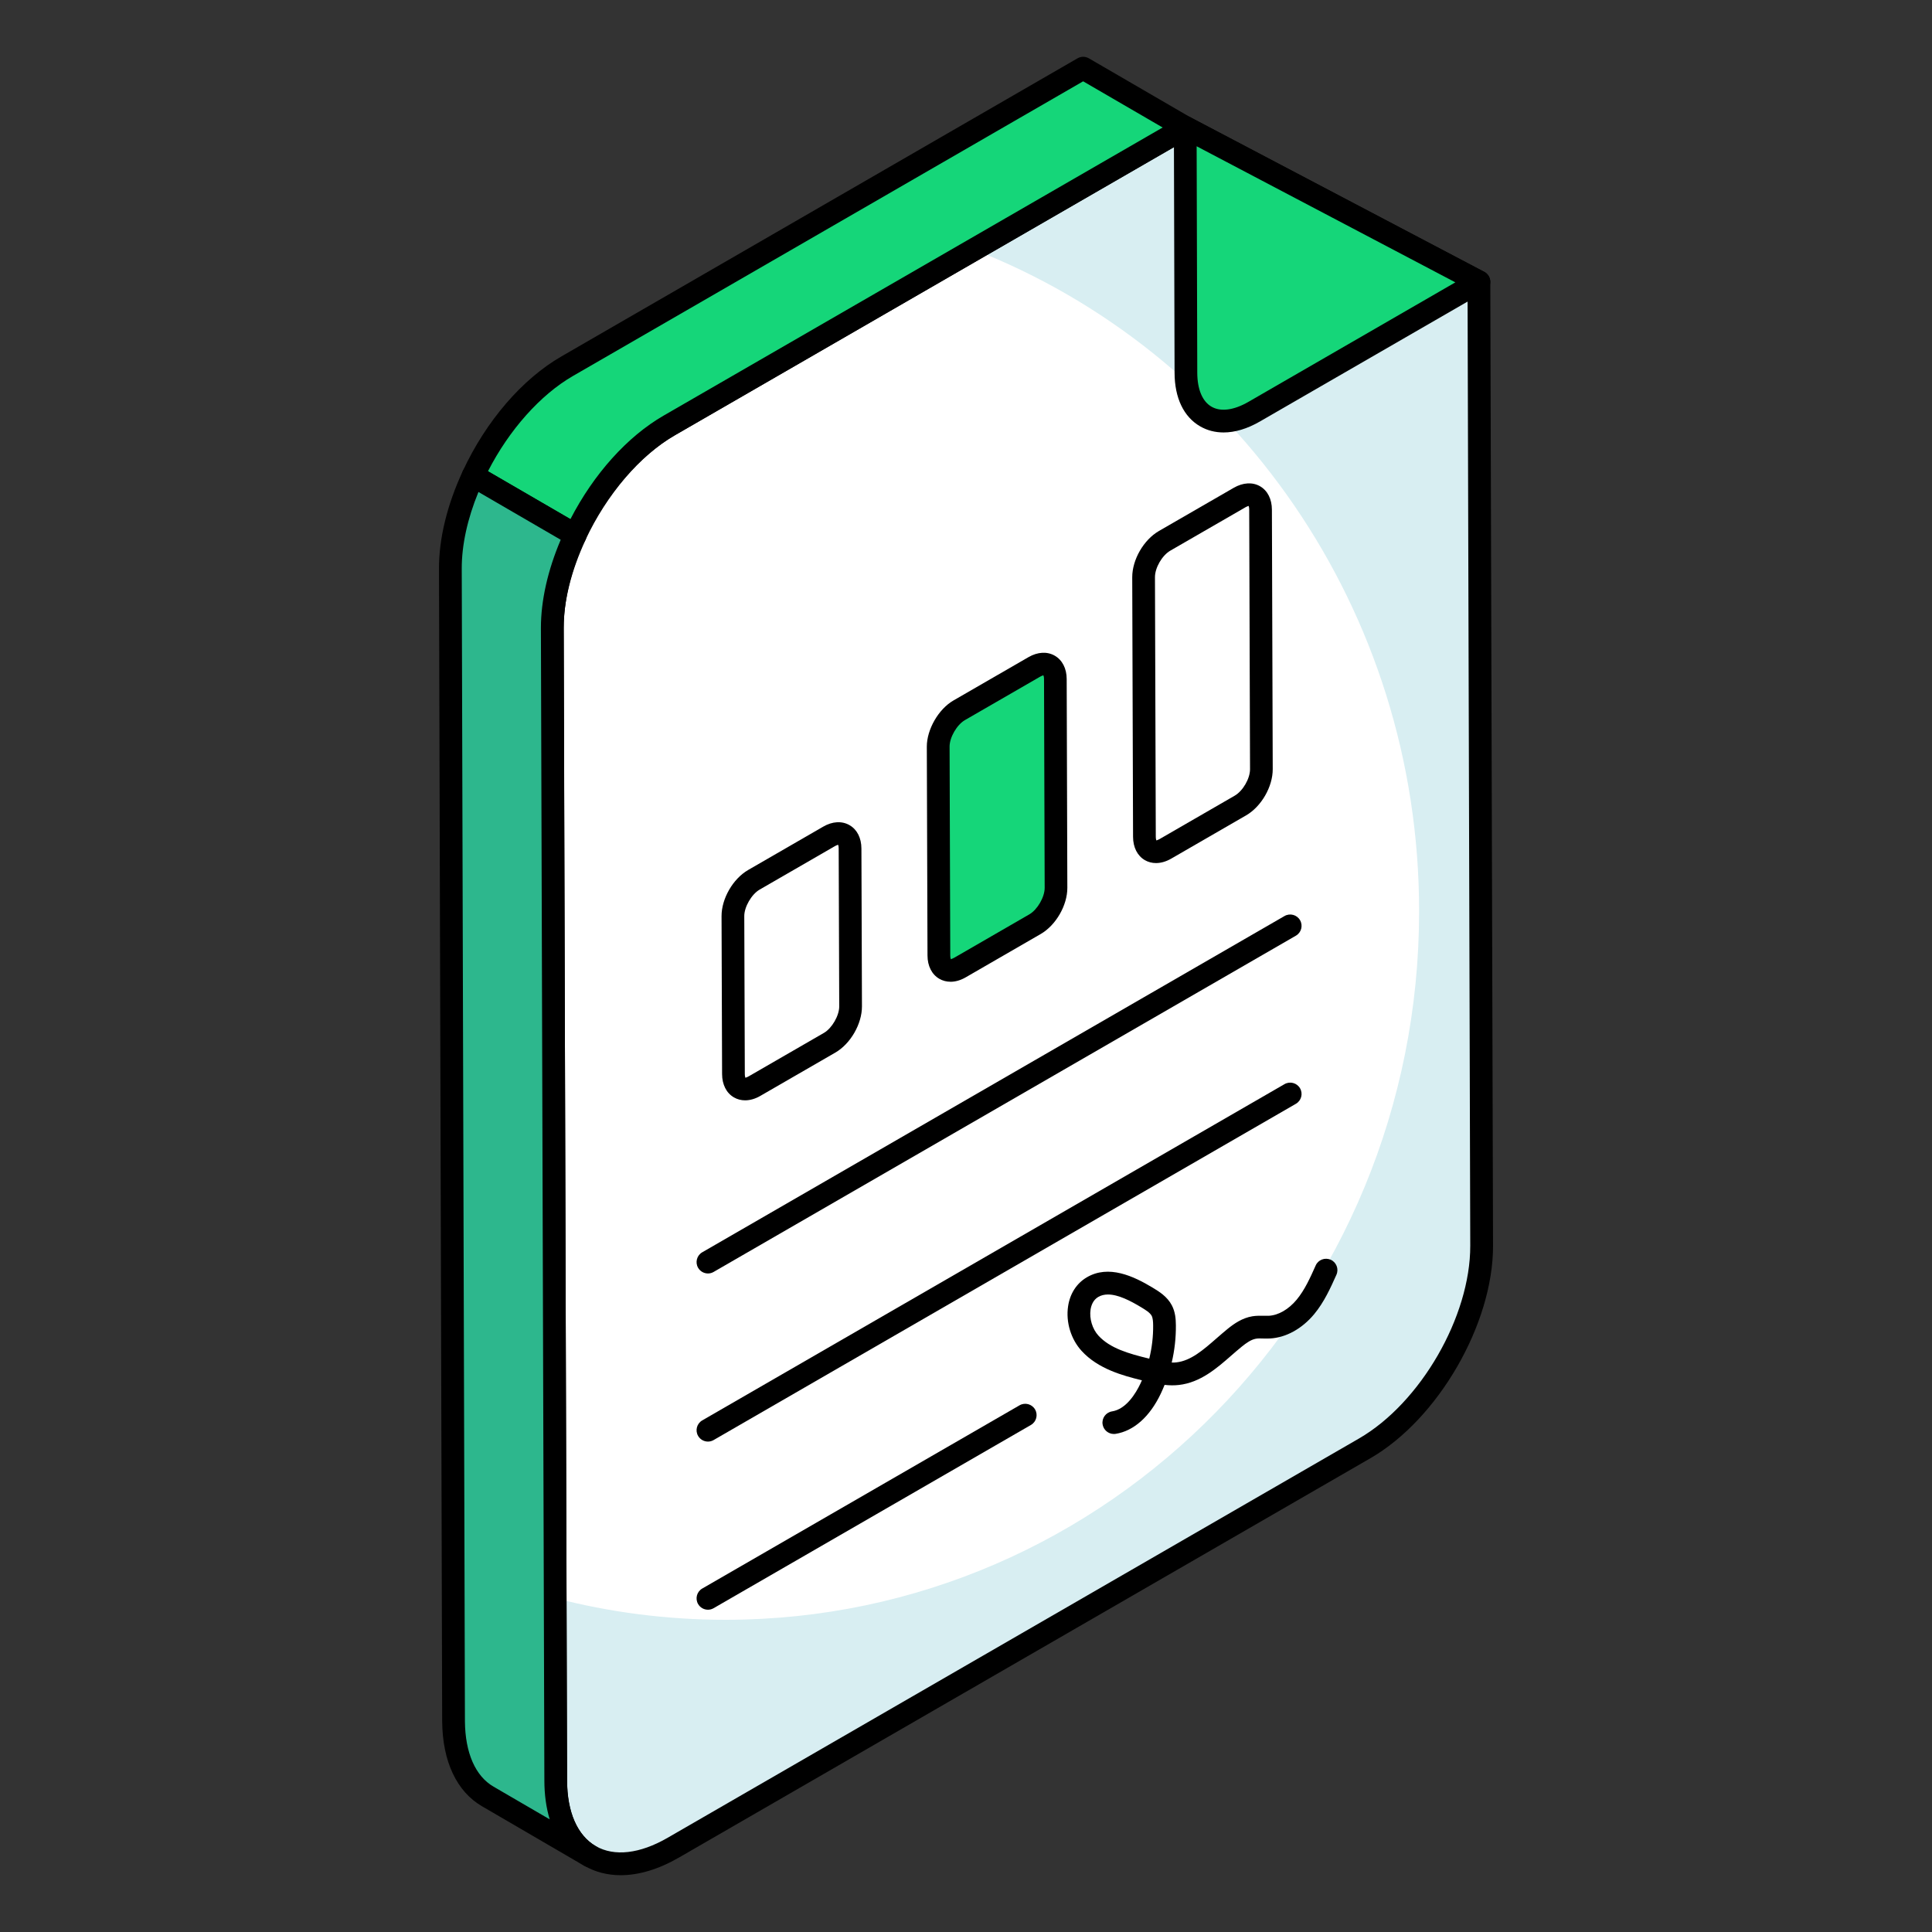 <svg id="Layer_1" enable-background="new 0 0 68 68" viewBox="0 0 68 68" xmlns="http://www.w3.org/2000/svg" width="300" height="300" version="1.1" xmlns:xlink="http://www.w3.org/1999/xlink" xmlns:svgjs="http://svgjs.dev/svgjs"><rect x="0" y="0" width="68" height="68" fill="#333333" stroke="none"/><g width="100%" height="100%" transform="matrix(1,0,0,1,0,0)"><g><g><path d="m41.716 4.485 10.337 5.437.096 33.924c.007 2.624-1.841 5.819-4.117 7.134l-24.336 14.054c-2.277 1.315-4.13.258-4.138-2.366l-.115-40.564c-.007-2.624 1.834-5.815 4.111-7.13z" fill="#ffffff" fill-opacity="1" data-original-color="#ffffffff" stroke="none" stroke-opacity="1"/></g><g><path d="m52.148 43.843c.01 2.63-1.844 5.82-4.116 7.134l-24.341 14.055c-2.272 1.315-4.127.265-4.137-2.364l-.02-6.421c1.916.499 3.933.764 6.001.764 13.48 0 24.413-11.17 24.413-24.939 0-10.63-6.511-19.711-15.671-23.288l7.438-4.301 10.342 5.442z" fill="#d8eef2" fill-opacity="1" data-original-color="#e9edf4ff" stroke="none" stroke-opacity="1"/></g><g><path d="m21.846 66.001c-.462 0-.893-.109-1.275-.33-.907-.522-1.409-1.588-1.413-3.003l-.115-40.563c-.008-2.746 1.926-6.1 4.311-7.478l18.163-10.489c.12-.069.266-.072.386-.008l10.337 5.437c.131.069.213.205.214.353l.096 33.924c.008 2.746-1.928 6.102-4.317 7.481l-24.336 14.055c-.715.413-1.413.621-2.05.621zm19.879-61.06-17.972 10.378c-2.164 1.25-3.918 4.292-3.911 6.783l.115 40.563c.003 1.117.363 1.938 1.012 2.312.653.375 1.55.272 2.526-.291l24.336-14.055c2.167-1.252 3.925-4.296 3.917-6.787l-.095-33.683z" fill="#000000" fill-opacity="1" data-original-color="#000000ff" stroke="none" stroke-opacity="1"/></g><g><g><path d="m41.716 4.485 10.337 5.437-7.911 4.568c-1.321.763-2.397.156-2.402-1.369z" fill="#15d679" fill-opacity="1" data-original-color="#ffd63cff" stroke="none" stroke-opacity="1"/></g><g><path d="m43.066 15.221c-.297 0-.575-.071-.823-.214-.58-.333-.9-1.003-.902-1.885l-.024-8.636c-0-.14.073-.271.193-.343.119-.073.269-.078.393-.012l10.337 5.437c.129.068.211.2.214.346.003.146-.074.281-.2.354l-7.911 4.568c-.443.256-.877.385-1.277.385zm-.948-10.073.022 7.972c.002.584.18 1.009.501 1.194.324.187.786.126 1.3-.17l7.283-4.206z" fill="#000000" fill-opacity="1" data-original-color="#000000ff" stroke="none" stroke-opacity="1"/></g></g><g><g><path d="m23.554 14.976 18.167-10.487-3.597-2.089-18.157 10.487c-1.366.787-2.566 2.25-3.315 3.859l3.594 2.087c.749-1.607 1.947-3.07 3.307-3.857z" fill="#15d679" fill-opacity="1" data-original-color="#ffd63cff" stroke="none" stroke-opacity="1"/></g><g><path d="m20.247 19.233c-.07 0-.139-.018-.201-.054l-3.594-2.087c-.179-.104-.249-.327-.162-.515.821-1.765 2.089-3.236 3.478-4.037l18.156-10.487c.124-.073.276-.072.401 0l3.596 2.089c.124.071.2.204.199.346 0 .143-.076.274-.2.346l-18.167 10.487c-1.226.709-2.401 2.084-3.146 3.68-.047.102-.135.179-.243.213-.039.012-.08.018-.12.018zm-3.071-2.646 2.901 1.685c.821-1.589 1.999-2.903 3.277-3.642l17.568-10.142-2.799-1.626-17.956 10.371c-1.146.661-2.247 1.898-2.992 3.354z" fill="#000000" fill-opacity="1" data-original-color="#000000ff" stroke="none" stroke-opacity="1"/></g></g><g><g><path d="m16.653 16.746c-.501 1.078-.806 2.22-.802 3.275l.112 40.563c.01 1.305.469 2.222 1.213 2.65l3.587 2.089c-.744-.438-1.202-1.355-1.202-2.66l-.122-40.563c0-1.051.306-2.19.809-3.267z" fill="#2db78d" fill-opacity="1" data-original-color="#f4c531ff" stroke="none" stroke-opacity="1"/></g><g><path d="m20.762 65.723c-.068 0-.138-.018-.201-.054l-.002-.001s0 0 0-0l-3.584-2.088c-.898-.516-1.4-1.579-1.412-2.992l-.112-40.566c-.004-1.064.286-2.256.839-3.445.047-.102.136-.179.243-.213.108-.035.224-.021.321.036l3.594 2.087c.179.104.25.327.162.515-.504 1.082-.771 2.153-.771 3.098l.122 40.562c0 1.112.357 1.934 1.006 2.316.19.112.253.356.142.547-.074.127-.208.198-.346.198zm-3.922-48.407c-.389.945-.591 1.873-.588 2.703l.112 40.564c.009 1.115.369 1.934 1.012 2.304l1.972 1.148c-.124-.408-.188-.868-.188-1.372l-.122-40.562c0-.962.24-2.028.697-3.103z" fill="#000000" fill-opacity="1" data-original-color="#000000ff" stroke="none" stroke-opacity="1"/></g></g><g><g><g><g><g><path d="m43.625 17.515c.412-.238.742-.049.744.424l.029 9.134c.001.473-.327 1.042-.739 1.28l-2.635 1.522c-.412.238-.742.049-.744-.424l-.029-9.134c-.001-.473.327-1.042.739-1.28z" fill="#ffffff" fill-opacity="1" data-original-color="#ffffffff" stroke="none" stroke-opacity="1"/><path d="m40.687 30.377c-.139 0-.272-.034-.39-.102-.264-.152-.417-.452-.417-.823l-.029-9.134c-.001-.619.402-1.318.938-1.628l2.635-1.521 0-0c.324-.187.662-.207.926-.054.264.152.416.452.417.823l.029 9.134c.002.618-.401 1.317-.938 1.627l-2.635 1.522c-.18.104-.363.156-.537.156zm.019-.787h.01zm3.119-11.729-2.635 1.521c-.288.167-.54.603-.539.933l.029 9.133c0.0.079.015.119.022.133.007-.006.05-.014.121-.054l2.635-1.522c.288-.167.54-.602.539-.932l-.029-9.134c-0-.079-.015-.119-.022-.133-.007.006-.05.014-.121.054z" fill="#000000" fill-opacity="1" data-original-color="#000000ff" stroke="none" stroke-opacity="1"/></g></g><g><g><path d="m36.4 23.475c.406-.234.742-.043.744.424l.024 7.349c.001.473-.333 1.045-.739 1.28l-2.641 1.525c-.406.234-.742.049-.744-.424l-.024-7.349c-.001-.467.333-1.045.739-1.28z" fill="#15d679" fill-opacity="1" data-original-color="#ffd63cff" stroke="none" stroke-opacity="1"/><path d="m33.455 34.554c-.14 0-.274-.034-.393-.103-.264-.152-.417-.452-.417-.821l-.024-7.349c-.001-.608.411-1.323.938-1.627l2.641-1.525c.322-.186.658-.204.924-.051.266.153.419.452.42.82l.023 7.349c.002.618-.402 1.318-.939 1.628l-2.64 1.525c-.178.103-.361.155-.534.155zm.016-.789h.01zm3.248-10c.006.008-.042.012-.117.056l-2.641 1.525c-.283.164-.54.608-.539.933l.024 7.349c0.0.094.021.13.025.137-.004-.009.043-.015.119-.058l2.64-1.525c.283-.164.54-.608.539-.932l-.023-7.349c-0-.085-.02-.127-.026-.135zm-.317-.29h.01z" fill="#000000" fill-opacity="1" data-original-color="#000000ff" stroke="none" stroke-opacity="1"/></g></g><g><g><path d="m29.176 29.441c.406-.234.742-.049.743.424l.019 5.557c.001.473-.333 1.045-.739 1.28l-2.641 1.525c-.406.234-.742.049-.744-.424l-.019-5.557c-.001-.473.333-1.045.739-1.28z" fill="#ffffff" fill-opacity="1" data-original-color="#ffffffff" stroke="none" stroke-opacity="1"/><path d="m26.225 38.728c-.14 0-.273-.034-.392-.103-.265-.152-.417-.451-.418-.821l-.019-5.557c-.002-.618.401-1.317.938-1.627l2.641-1.525c.321-.187.658-.207.926-.052.265.152.417.451.418.821l.019 5.557c.001.618-.402 1.318-.938 1.627l-2.641 1.525c-.178.103-.361.155-.534.155zm.016-.789h.01zm3.253-8.21c.004.009-.044.015-.118.058l-2.641 1.525c-.283.164-.54.608-.539.932l.019 5.557c0.0.094.021.13.025.137-.004-.009.044-.015.118-.058l2.641-1.525c.283-.164.54-.608.539-.933l-.019-5.557c-0-.094-.021-.13-.025-.137zm-.318-.289h.01z" fill="#000000" fill-opacity="1" data-original-color="#000000ff" stroke="none" stroke-opacity="1"/></g></g></g></g><g><path d="m39.203 50.471c-.193 0-.364-.141-.395-.338-.035-.218.115-.423.333-.457.5-.079.837-.64.993-.967.02-.042.04-.084.058-.127-.67-.164-1.542-.399-2.122-1.034-.377-.412-.56-1.014-.477-1.57.066-.446.299-.807.655-1.018.771-.457 1.651-.045 2.331.367.213.129.505.306.668.62.119.231.138.472.14.697.004.441-.045.884-.147 1.314.062.003.112-.001.166-.007.509-.057.943-.437 1.404-.839.133-.116.266-.232.4-.341.231-.186.514-.383.868-.442.132-.022.266-.02.399-.018.058.001.12.002.18 0 .339-.018.696-.224.981-.566.285-.343.481-.781.67-1.205.09-.203.327-.29.528-.202.202.09.292.327.202.528-.202.452-.43.963-.786 1.391-.428.513-.994.824-1.553.853-.08.004-.161.003-.243.001-.083-.002-.167-.007-.25.007-.17.028-.347.155-.496.276-.126.102-.251.211-.376.32-.508.444-1.083.947-1.842 1.032-.172.02-.339.015-.502-.003-.042.105-.087.208-.135.31-.386.811-.951 1.313-1.591 1.414-.021.003-.042.005-.062.005zm-.206-4.909c-.124 0-.239.026-.342.086-.185.109-.249.304-.271.447-.047.314.064.681.276.913.405.444 1.049.633 1.79.812.094-.382.141-.776.137-1.169-.001-.126-.009-.255-.051-.338-.059-.113-.225-.214-.371-.302-.366-.221-.801-.449-1.168-.449z" fill="#000000" fill-opacity="1" data-original-color="#000000ff" stroke="none" stroke-opacity="1"/></g><g><g><path d="m24.918 44.822c-.138 0-.273-.072-.347-.2-.111-.191-.045-.436.146-.546l20.494-11.835c.192-.11.437-.044.546.146.111.191.045.436-.146.546l-20.494 11.835c-.063.037-.132.054-.2.054z" fill="#000000" fill-opacity="1" data-original-color="#000000ff" stroke="none" stroke-opacity="1"/></g><g><path d="m24.918 50.739c-.138 0-.273-.072-.347-.2-.111-.191-.045-.436.146-.546l20.494-11.835c.192-.11.437-.044.546.146.111.191.045.436-.146.546l-20.494 11.835c-.063.037-.132.054-.2.054z" fill="#000000" fill-opacity="1" data-original-color="#000000ff" stroke="none" stroke-opacity="1"/></g><g><path d="m24.918 56.657c-.138 0-.273-.072-.347-.2-.111-.191-.045-.436.146-.546l11.168-6.449c.192-.11.437-.044.546.146.111.191.045.436-.146.546l-11.168 6.449c-.063.037-.132.054-.2.054z" fill="#000000" fill-opacity="1" data-original-color="#000000ff" stroke="none" stroke-opacity="1"/></g></g></g></g></g></svg>